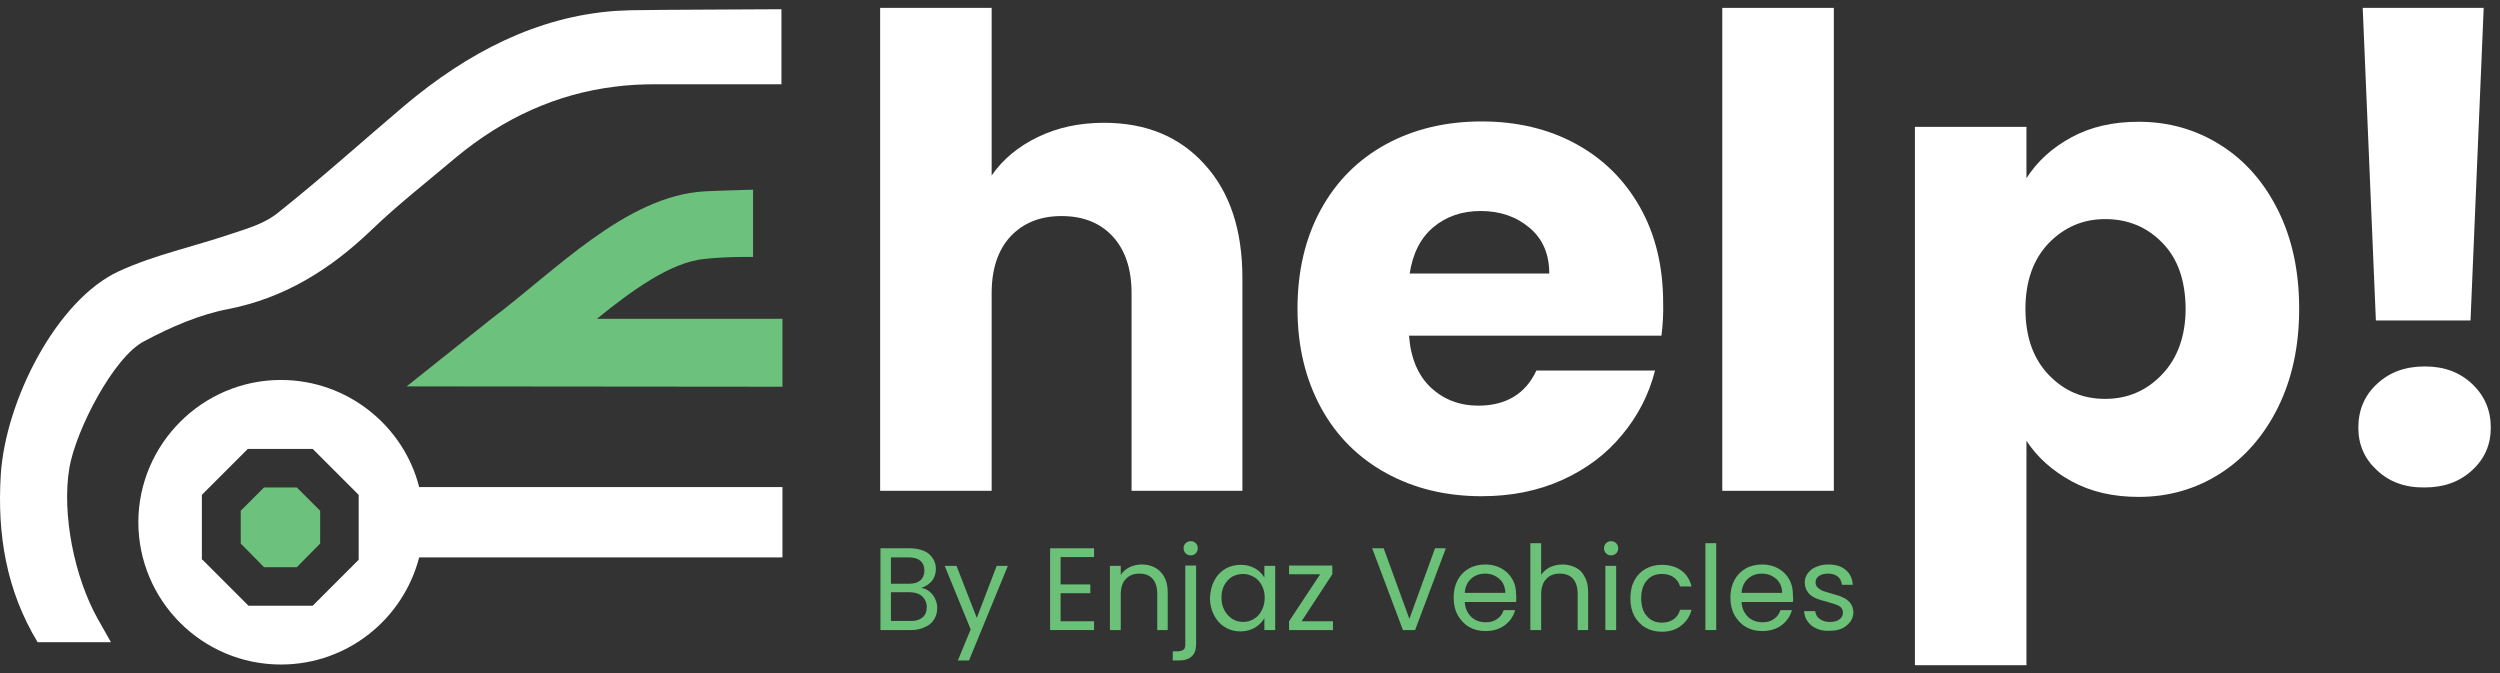 <svg width="130" height="35" viewBox="0 0 130 35" fill="none" xmlns="http://www.w3.org/2000/svg">
<rect x="0" y="0" width="130" height="35" fill="#333333" stroke="none"/>
<path d="M21.146 20.092L25.575 16.56C28.843 14.117 32.534 10.198 36.611 9.952C36.874 9.935 37.138 9.935 37.402 9.917L39.159 9.864V13.361H38.667C37.982 13.361 37.279 13.397 36.611 13.467C34.889 13.643 32.903 15.066 31.04 16.577H40.688V20.11L21.146 20.092Z" fill="#6CC17C"/>
<path d="M7.193 27.139C7.193 31.234 10.514 34.555 14.609 34.555C18.071 34.555 20.971 32.183 21.797 28.984H40.688V25.329H21.797C20.988 22.131 18.053 19.758 14.609 19.758C10.532 19.758 7.211 23.08 7.193 27.139ZM10.497 29.107V25.733L12.887 23.343H16.261L18.651 25.733V29.107L16.261 31.497H12.922L10.532 29.107H10.497Z" fill="white"/>
<path d="M12.518 26.559V28.264L13.73 29.494H15.435L16.648 28.264V26.559L15.435 25.347H13.73L12.518 26.559Z" fill="#6CC17C"/>
<path d="M0.041 24.679C0.287 20.83 2.94 15.593 6.191 14.1C8.072 13.239 10.11 12.817 12.061 12.149C12.922 11.868 13.818 11.604 14.504 11.024C16.735 9.249 18.879 7.316 21.058 5.471C24.327 2.73 27.912 0.867 31.989 0.568C32.253 0.551 32.516 0.551 32.78 0.533C34.783 0.498 38.632 0.498 40.635 0.48V4.382C40.617 4.382 40.635 4.382 34.045 4.382C33.36 4.382 32.657 4.417 31.989 4.505C28.966 4.874 26.19 6.121 23.677 8.213C22.201 9.46 20.689 10.638 19.301 11.973C17.14 14.047 14.749 15.505 11.885 16.068C10.391 16.349 8.898 16.999 7.509 17.737C5.91 18.546 3.942 22.377 3.608 24.327C3.204 26.735 3.872 30.021 5.084 32.183L5.77 33.395H1.956C0.322 30.689 -0.153 27.772 0.041 24.679Z" fill="white"/>
<path d="M62.637 8.546C63.955 9.987 64.605 11.956 64.605 14.469V25.522H58.841V15.242C58.841 13.977 58.507 12.992 57.857 12.29C57.207 11.587 56.311 11.235 55.203 11.235C54.096 11.235 53.218 11.587 52.55 12.29C51.9 12.992 51.566 13.977 51.566 15.242V25.522H45.767V0.41H51.566V9.126C52.146 8.283 52.954 7.615 53.973 7.123C54.993 6.631 56.135 6.385 57.4 6.385C59.597 6.385 61.337 7.105 62.637 8.546Z" fill="white"/>
<path d="M86.396 17.456H73.269C73.357 18.634 73.743 19.53 74.411 20.162C75.079 20.777 75.905 21.094 76.871 21.094C78.312 21.094 79.332 20.479 79.894 19.266H86.062C85.746 20.514 85.166 21.639 84.34 22.623C83.514 23.624 82.477 24.398 81.23 24.96C79.982 25.522 78.594 25.803 77.047 25.803C75.184 25.803 73.532 25.399 72.091 24.608C70.65 23.818 69.508 22.693 68.7 21.217C67.891 19.741 67.47 18.018 67.47 16.068C67.47 14.1 67.874 12.377 68.682 10.901C69.491 9.425 70.615 8.3 72.056 7.51C73.497 6.719 75.167 6.315 77.047 6.315C78.875 6.315 80.509 6.701 81.933 7.474C83.356 8.248 84.463 9.337 85.272 10.761C86.08 12.184 86.484 13.854 86.484 15.752C86.502 16.296 86.467 16.859 86.396 17.456ZM80.562 14.223C80.562 13.221 80.228 12.43 79.543 11.85C78.857 11.27 78.014 10.972 76.995 10.972C76.028 10.972 75.202 11.253 74.534 11.815C73.866 12.377 73.462 13.186 73.304 14.223H80.562Z" fill="white"/>
<path d="M95.359 0.41V25.522H89.559V0.41H95.359Z" fill="white"/>
<path d="M107.713 7.141C108.714 6.596 109.874 6.332 111.21 6.332C112.774 6.332 114.18 6.736 115.445 7.527C116.71 8.318 117.712 9.443 118.45 10.919C119.188 12.395 119.557 14.1 119.557 16.05C119.557 18.001 119.188 19.706 118.45 21.199C117.712 22.675 116.71 23.818 115.445 24.626C114.18 25.434 112.756 25.839 111.21 25.839C109.892 25.839 108.732 25.575 107.73 25.03C106.729 24.485 105.938 23.782 105.376 22.921V34.59H99.576V6.596H105.376V9.267C105.938 8.388 106.711 7.685 107.713 7.141ZM112.44 12.623C111.632 11.797 110.648 11.393 109.47 11.393C108.31 11.393 107.344 11.815 106.535 12.641C105.727 13.485 105.323 14.627 105.323 16.068C105.323 17.509 105.727 18.651 106.535 19.495C107.344 20.338 108.31 20.742 109.47 20.742C110.63 20.742 111.614 20.321 112.422 19.477C113.231 18.634 113.653 17.474 113.653 16.033C113.635 14.574 113.248 13.449 112.44 12.623Z" fill="white"/>
<path d="M123.599 24.45C122.949 23.853 122.633 23.115 122.633 22.236C122.633 21.34 122.949 20.567 123.599 19.969C124.249 19.354 125.075 19.055 126.095 19.055C127.096 19.055 127.905 19.354 128.555 19.969C129.205 20.584 129.521 21.34 129.521 22.236C129.521 23.115 129.205 23.853 128.555 24.45C127.905 25.048 127.096 25.347 126.095 25.347C125.075 25.364 124.249 25.065 123.599 24.45ZM129.152 0.41L128.467 16.665H123.546L122.861 0.41H129.152Z" fill="white"/>
<path d="M48.332 30.759C48.455 30.865 48.561 30.988 48.631 31.146C48.701 31.304 48.736 31.462 48.736 31.62C48.736 31.831 48.684 32.024 48.578 32.2C48.473 32.376 48.315 32.517 48.104 32.604C47.893 32.71 47.647 32.763 47.366 32.763H45.784V28.51H47.313C47.594 28.51 47.84 28.562 48.051 28.65C48.262 28.738 48.403 28.879 48.508 29.037C48.614 29.195 48.666 29.388 48.666 29.582C48.666 29.828 48.596 30.039 48.455 30.214C48.315 30.372 48.139 30.496 47.911 30.566C48.069 30.601 48.209 30.654 48.332 30.759ZM46.329 30.355H47.26C47.524 30.355 47.717 30.302 47.858 30.179C47.998 30.056 48.069 29.881 48.069 29.67C48.069 29.459 47.998 29.283 47.858 29.16C47.717 29.037 47.506 28.984 47.243 28.984H46.329V30.355ZM47.963 32.112C48.121 31.989 48.192 31.796 48.192 31.567C48.192 31.339 48.104 31.146 47.946 31.005C47.788 30.865 47.559 30.794 47.295 30.794H46.329V32.288H47.313C47.594 32.306 47.805 32.235 47.963 32.112Z" fill="#6CC179"/>
<path d="M52.409 29.424L50.388 34.344H49.809L50.476 32.727L49.123 29.424H49.738L50.793 32.13L51.829 29.424H52.409Z" fill="#6CC179"/>
<path d="M55.151 28.967V30.39H56.697V30.847H55.151V32.306H56.891V32.763H54.606V28.51H56.891V28.967H55.151Z" fill="#6CC179"/>
<path d="M60.335 29.722C60.581 29.968 60.721 30.32 60.721 30.794V32.763H60.177V30.865C60.177 30.531 60.089 30.267 59.931 30.091C59.773 29.916 59.544 29.828 59.245 29.828C58.947 29.828 58.718 29.916 58.542 30.109C58.367 30.285 58.279 30.566 58.279 30.917V32.763H57.716V29.424H58.279V29.898C58.384 29.722 58.542 29.599 58.736 29.494C58.929 29.406 59.14 29.353 59.368 29.353C59.755 29.353 60.089 29.476 60.335 29.722Z" fill="#6CC179"/>
<path d="M62.198 33.483C62.198 33.782 62.127 33.993 61.969 34.133C61.811 34.274 61.6 34.344 61.301 34.344H60.985V33.87H61.214C61.372 33.87 61.477 33.834 61.547 33.782C61.618 33.729 61.635 33.624 61.635 33.465V29.406H62.198V33.483ZM61.653 28.773C61.583 28.703 61.547 28.615 61.547 28.51C61.547 28.404 61.583 28.317 61.653 28.246C61.723 28.176 61.811 28.141 61.916 28.141C62.022 28.141 62.11 28.176 62.18 28.246C62.25 28.317 62.285 28.404 62.285 28.51C62.285 28.615 62.25 28.703 62.18 28.773C62.11 28.844 62.022 28.879 61.916 28.879C61.811 28.879 61.723 28.844 61.653 28.773Z" fill="#6CC179"/>
<path d="M63.147 30.179C63.287 29.916 63.481 29.722 63.709 29.582C63.955 29.441 64.219 29.371 64.517 29.371C64.816 29.371 65.062 29.441 65.273 29.564C65.484 29.687 65.642 29.845 65.748 30.039V29.424H66.31V32.763H65.748V32.147C65.642 32.341 65.466 32.499 65.255 32.639C65.045 32.763 64.781 32.833 64.5 32.833C64.201 32.833 63.938 32.763 63.691 32.604C63.445 32.464 63.27 32.253 63.129 31.989C62.989 31.726 62.918 31.427 62.918 31.093C62.936 30.742 63.006 30.443 63.147 30.179ZM65.607 30.425C65.501 30.232 65.361 30.091 65.203 30.003C65.027 29.898 64.834 29.845 64.64 29.845C64.447 29.845 64.236 29.898 64.078 29.986C63.902 30.091 63.779 30.232 63.674 30.408C63.568 30.601 63.516 30.812 63.516 31.076C63.516 31.339 63.568 31.55 63.674 31.743C63.779 31.937 63.92 32.077 64.078 32.183C64.254 32.288 64.43 32.341 64.64 32.341C64.851 32.341 65.045 32.288 65.203 32.183C65.379 32.077 65.519 31.937 65.607 31.743C65.712 31.55 65.765 31.339 65.765 31.076C65.765 30.829 65.712 30.619 65.607 30.425Z" fill="#6CC179"/>
<path d="M67.681 32.306H69.315V32.763H67.031V32.306L68.647 29.863H67.031V29.406H69.28V29.863L67.681 32.306Z" fill="#6CC179"/>
<path d="M75.184 28.51L73.585 32.763H72.953L71.353 28.51H71.951L73.287 32.183L74.622 28.51H75.184Z" fill="#6CC179"/>
<path d="M78.84 31.304H76.168C76.186 31.638 76.309 31.884 76.502 32.077C76.713 32.27 76.959 32.358 77.258 32.358C77.504 32.358 77.697 32.306 77.856 32.183C78.014 32.077 78.137 31.919 78.189 31.726H78.787C78.699 32.042 78.523 32.306 78.242 32.517C77.978 32.71 77.645 32.815 77.24 32.815C76.924 32.815 76.643 32.745 76.397 32.604C76.151 32.464 75.958 32.253 75.799 31.989C75.659 31.726 75.589 31.427 75.589 31.076C75.589 30.724 75.659 30.425 75.799 30.162C75.94 29.898 76.133 29.705 76.379 29.564C76.625 29.424 76.924 29.353 77.24 29.353C77.557 29.353 77.838 29.424 78.084 29.564C78.33 29.705 78.523 29.898 78.646 30.127C78.787 30.372 78.84 30.636 78.84 30.953C78.857 31.076 78.84 31.181 78.84 31.304ZM78.137 30.302C78.049 30.144 77.908 30.039 77.75 29.951C77.592 29.863 77.416 29.828 77.223 29.828C76.942 29.828 76.696 29.916 76.502 30.091C76.309 30.267 76.186 30.513 76.168 30.829H78.277C78.277 30.636 78.225 30.46 78.137 30.302Z" fill="#6CC179"/>
<path d="M81.933 29.512C82.144 29.617 82.302 29.775 82.407 30.004C82.53 30.214 82.583 30.478 82.583 30.794V32.763H82.038V30.865C82.038 30.531 81.95 30.267 81.792 30.091C81.634 29.916 81.405 29.828 81.107 29.828C80.808 29.828 80.579 29.916 80.404 30.109C80.228 30.285 80.14 30.566 80.14 30.917V32.763H79.578V28.246H80.14V29.898C80.246 29.722 80.404 29.599 80.597 29.494C80.79 29.406 81.001 29.353 81.247 29.353C81.493 29.353 81.722 29.406 81.933 29.512Z" fill="#6CC179"/>
<path d="M83.514 28.773C83.444 28.703 83.409 28.615 83.409 28.51C83.409 28.404 83.444 28.317 83.514 28.246C83.585 28.176 83.672 28.141 83.778 28.141C83.883 28.141 83.971 28.176 84.041 28.246C84.112 28.317 84.147 28.404 84.147 28.51C84.147 28.615 84.112 28.703 84.041 28.773C83.971 28.844 83.883 28.879 83.778 28.879C83.672 28.879 83.585 28.844 83.514 28.773ZM84.041 29.424V32.763H83.479V29.424H84.041Z" fill="#6CC179"/>
<path d="M84.99 30.179C85.131 29.916 85.324 29.722 85.57 29.582C85.816 29.441 86.097 29.371 86.414 29.371C86.818 29.371 87.169 29.476 87.433 29.67C87.697 29.863 87.873 30.144 87.96 30.495H87.363C87.31 30.285 87.187 30.127 87.029 30.021C86.871 29.898 86.66 29.845 86.414 29.845C86.097 29.845 85.834 29.951 85.641 30.179C85.447 30.39 85.342 30.706 85.342 31.111C85.342 31.515 85.447 31.831 85.641 32.042C85.834 32.27 86.097 32.376 86.414 32.376C86.66 32.376 86.853 32.323 87.029 32.2C87.187 32.095 87.31 31.919 87.363 31.708H87.96C87.873 32.042 87.697 32.323 87.415 32.534C87.152 32.745 86.818 32.85 86.414 32.85C86.097 32.85 85.816 32.78 85.57 32.639C85.324 32.499 85.131 32.288 84.99 32.042C84.85 31.778 84.779 31.48 84.779 31.128C84.779 30.742 84.85 30.443 84.99 30.179Z" fill="#6CC179"/>
<path d="M89.243 28.246V32.763H88.681V28.246H89.243Z" fill="#6CC179"/>
<path d="M93.232 31.304H90.561C90.579 31.638 90.702 31.884 90.895 32.077C91.106 32.27 91.352 32.358 91.651 32.358C91.897 32.358 92.09 32.306 92.248 32.183C92.406 32.077 92.529 31.919 92.582 31.726H93.18C93.092 32.042 92.916 32.306 92.635 32.517C92.371 32.71 92.037 32.815 91.633 32.815C91.317 32.815 91.036 32.745 90.79 32.604C90.543 32.464 90.35 32.253 90.192 31.989C90.052 31.726 89.981 31.427 89.981 31.076C89.981 30.724 90.052 30.425 90.192 30.162C90.333 29.898 90.526 29.705 90.772 29.564C91.018 29.424 91.317 29.353 91.633 29.353C91.949 29.353 92.231 29.424 92.477 29.564C92.723 29.705 92.916 29.898 93.039 30.127C93.18 30.372 93.232 30.636 93.232 30.953C93.25 31.076 93.25 31.181 93.232 31.304ZM92.529 30.302C92.442 30.144 92.301 30.039 92.143 29.951C91.985 29.863 91.809 29.828 91.615 29.828C91.334 29.828 91.088 29.916 90.895 30.091C90.702 30.267 90.579 30.513 90.561 30.829H92.67C92.67 30.636 92.635 30.46 92.529 30.302Z" fill="#6CC179"/>
<path d="M94.48 32.692C94.269 32.604 94.111 32.481 94.006 32.323C93.883 32.165 93.83 31.989 93.812 31.778H94.392C94.41 31.937 94.48 32.077 94.621 32.183C94.761 32.288 94.937 32.341 95.165 32.341C95.376 32.341 95.552 32.288 95.657 32.2C95.781 32.112 95.833 31.989 95.833 31.849C95.833 31.708 95.763 31.585 95.64 31.515C95.517 31.445 95.306 31.374 95.042 31.304C94.796 31.234 94.585 31.181 94.427 31.111C94.269 31.04 94.129 30.952 94.023 30.812C93.918 30.671 93.847 30.513 93.847 30.285C93.847 30.109 93.9 29.951 94.006 29.81C94.111 29.67 94.252 29.547 94.445 29.476C94.638 29.388 94.849 29.353 95.078 29.353C95.447 29.353 95.745 29.441 95.974 29.634C96.202 29.828 96.325 30.074 96.343 30.408H95.781C95.763 30.232 95.693 30.091 95.57 29.986C95.447 29.881 95.271 29.828 95.06 29.828C94.867 29.828 94.709 29.863 94.585 29.951C94.463 30.039 94.41 30.144 94.41 30.285C94.41 30.39 94.445 30.478 94.515 30.548C94.585 30.619 94.673 30.671 94.779 30.724C94.884 30.759 95.042 30.812 95.236 30.865C95.482 30.935 95.675 30.988 95.816 31.058C95.974 31.128 96.097 31.216 96.202 31.339C96.308 31.462 96.36 31.638 96.378 31.831C96.378 32.007 96.325 32.183 96.22 32.323C96.114 32.464 95.974 32.587 95.798 32.675C95.605 32.763 95.394 32.798 95.165 32.798C94.902 32.815 94.673 32.78 94.48 32.692Z" fill="#6CC179"/>
</svg>
